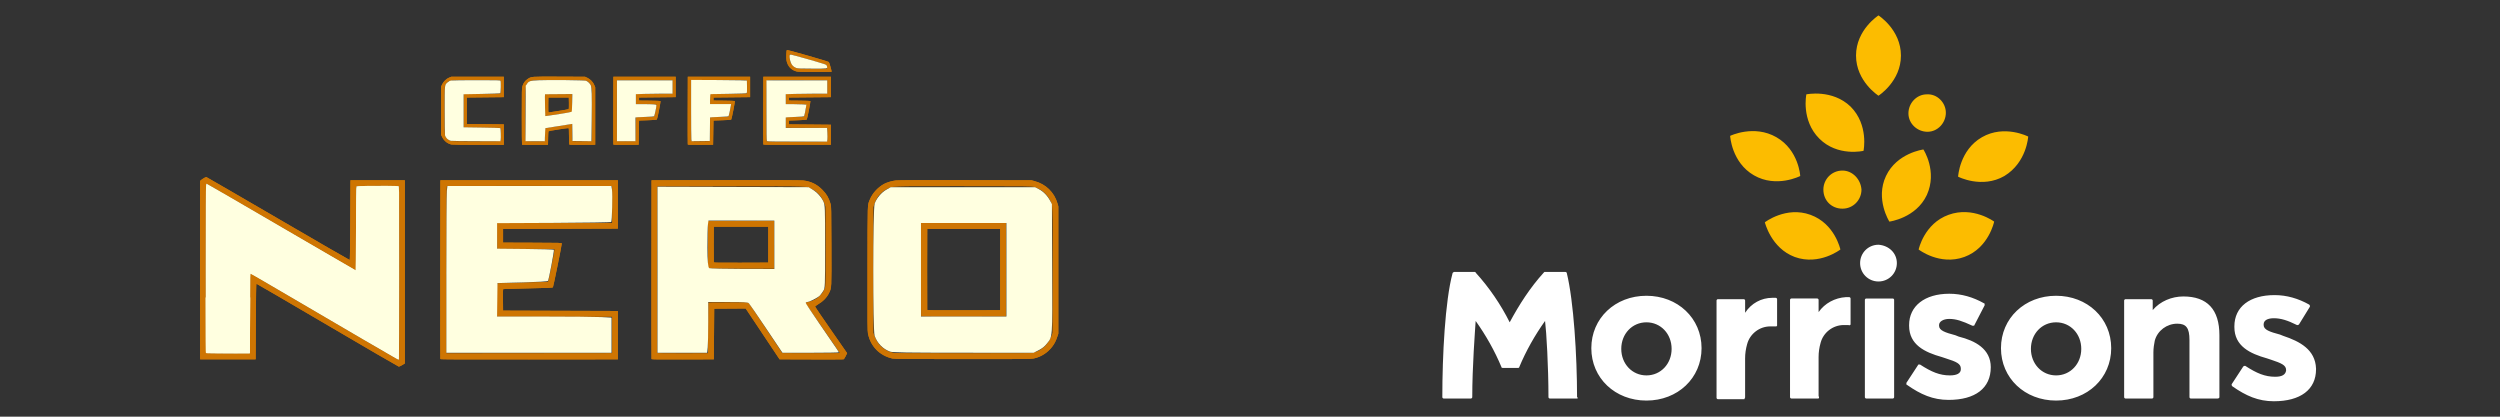 <?xml version="1.0" encoding="UTF-8"?>
<svg id="b" data-name="CONTENT" xmlns="http://www.w3.org/2000/svg" width="300" height="50" viewBox="0 0 300 50">
  <rect x="0" y="0" width="300" height="50" fill="#333333" stroke="none"/>
  <g id="c" data-name="g3446">
    <path id="d" data-name="path3402" d="M39.291,39.012c-4.662-2.739-8.497-4.974-8.522-4.967-.03.009-.053,1.581-.068,4.542l-.023,4.529h-6.663l-.012-10.653c-.007-5.859-.002-10.694.01-10.745.021-.086.628-.475.742-.475.026,0,3.899,2.244,8.605,4.987,4.706,2.743,8.578,4.98,8.604,4.971.031-.01.054-1.583.069-4.794l.023-4.779h6.527v21.983l-.316.194c-.174.107-.357.192-.408.189s-3.907-2.246-8.569-4.984ZM47.926,32.786c0-8.02-.012-10.402-.054-10.444-.084-.084-5.037-.078-5.107.007-.037.044-.054,1.462-.062,5.079l-.012,5.018-8.839-5.151c-4.861-2.833-8.892-5.179-8.957-5.212-.089-.046-.131-.048-.17-.009-.039.039-.052,2.601-.052,10.126,0,5.54.012,10.106.028,10.145.025.064.301.072,2.652.072,1.443,0,2.629-.005,2.635-.011.006-.006.021-2.168.034-4.803l.023-4.792,8.879,5.207c4.884,2.864,8.907,5.196,8.941,5.183.052-.02.062-1.695.062-10.413ZM52.842,43.084c-.012-.031-.016-4.871-.01-10.755l.012-10.698h21.304v5.802l-6.89.023-6.89.023v1.632l3.524.012c3.317.011,3.524.016,3.525.091,0,.2-1.015,5.209-1.068,5.265-.049.052-.591.075-2.975.126-1.603.035-2.941.072-2.972.083-.045.015-.055.3-.045,1.302l.012,1.282,6.89.023,6.89.023v5.802l-10.642.011c-8.49.009-10.646,0-10.664-.045ZM73.468,40.194v-2.199l-6.901-.011-6.901-.011v-1.973c0-1.538.012-1.977.057-1.992.031-.01,1.399-.048,3.04-.083,1.721-.037,3.001-.082,3.026-.107.063-.063.819-3.881.777-3.923-.02-.02-1.575-.041-3.456-.047l-3.42-.012-.012-1.53-.012-1.53,6.902-.011,6.902-.011.012-2.196c.009-1.726,0-2.203-.045-2.232-.066-.042-19.708-.052-19.816-.01-.065.025-.072.954-.072,10.064v10.036l9.961-.011,9.961-.011v-2.199h0ZM78.181,43.084c-.012-.031-.016-4.871-.01-10.755l.012-10.698,8.884-.013c6.123-.009,9.017.002,9.313.036.92.105,1.643.454,2.291,1.108.532.537.775.954,1.006,1.728.074.249.081.627.094,4.984.015,5.224.024,5.039-.279,5.672-.27.564-.729,1.029-1.406,1.426-.152.089-.275.192-.272.228s.799,1.207,1.77,2.603,1.833,2.637,1.917,2.759l.151.221-.175.358c-.116.237-.206.366-.267.381-.051.012-1.795.017-3.877.01l-3.785-.012-2.034-3.049-2.034-3.049-1.887.012-1.887.012-.023,3.037-.023,3.037-3.73.012c-2.96.009-3.734,0-3.751-.045h0ZM84.969,42.404c.006-.006.021-1.378.034-3.049l.023-3.037,2.368-.012c2.209-.011,2.373-.006,2.445.068.042.044.966,1.416,2.051,3.049l1.974,2.969,3.456.012c2.961.01,3.456.002,3.456-.053,0-.035-.92-1.387-2.045-3.003-1.125-1.617-2.053-2.96-2.063-2.985-.01-.026.144-.08.348-.122,1.027-.212,1.876-1.003,2.04-1.9.03-.167.042-1.86.034-4.896l-.013-4.641-.107-.317c-.29-.858-.806-1.463-1.57-1.838-.692-.34.083-.316-9.724-.304l-8.815.011-.012,9.973c-.006,5.485-.002,9.998.01,10.03.017.045.671.057,3.06.057,1.671,0,3.043-.005,3.049-.011ZM84.979,32.159c-.012-.031-.016-1.311-.01-2.845l.012-2.788,3.955-.012,3.955-.012v5.712h-3.945c-3.114,0-3.949-.012-3.967-.057h0ZM92.188,29.359v-2.153h-6.527l-.012,2.108c-.006,1.159-.002,2.134.01,2.165.017.045.697.055,3.275.045l3.254-.012v-2.153ZM107.101,43.027c-1.537-.345-2.637-1.465-2.946-3-.063-.315-.07-1.181-.058-7.811.014-8.212-.009-7.542.281-8.26.299-.74.918-1.432,1.665-1.862.33-.19.976-.387,1.446-.441.297-.034,2.855-.045,8.361-.034l7.932.015.368.099c1.35.362,2.364,1.348,2.748,2.673l.102.354v15.277l-.13.385c-.166.493-.33.816-.587,1.157-.562.748-1.365,1.261-2.262,1.445-.312.064-1.231.071-8.499.068-6.655-.003-8.199-.015-8.422-.065h0ZM123.957,42.347c1.022-.217,1.905-1.033,2.257-2.086l.106-.317.012-7.445c.014-8.302.032-7.79-.304-8.467-.408-.823-1.092-1.384-1.972-1.617-.299-.079-.704-.083-8.501-.083-9.103,0-8.398-.024-9.089.315-.765.376-1.311,1.023-1.572,1.861l-.106.34v15.095l.128.362c.231.655.651,1.216,1.175,1.572.333.226.576.335.997.445.317.083.617.086,8.443.088,6.935.001,8.159-.008,8.425-.064h0ZM110.554,37.942c-.017-.017-.03-2.536-.03-5.599v-5.568h10.199l-.012,5.587-.012,5.587-5.058.012c-2.782.006-5.071-.002-5.088-.019ZM120.02,32.351v-4.873h-8.748l-.012,4.828c-.006,2.655-.002,4.853.01,4.885.017.045.918.055,4.386.045l4.364-.012v-4.873ZM54.187,17.343c-.474-.093-.897-.429-1.125-.892l-.128-.26v-5.802l.123-.262c.161-.343.506-.677.84-.812l.261-.105h6.301v2.448l-2.221.023-2.221.023v3.173l2.221.023,2.221.023.013,1.133c.007.623.002,1.179-.012,1.235l-.025.102-3.025-.005c-1.664-.003-3.114-.022-3.223-.044ZM60.092,16.912c.041-.106.032-1.483-.01-1.548-.027-.043-.544-.059-2.232-.068l-2.196-.012v-3.989l2.196-.012c1.688-.009,2.204-.025,2.232-.068.042-.066.05-1.443.01-1.548-.025-.064-.329-.072-2.98-.071-3.295.001-3.137-.013-3.471.32-.333.333-.319.187-.319,3.374s-.014,3.04.32,3.371c.339.336.173.321,3.47.322,2.651,0,2.956-.006,2.98-.071ZM62.643,17.362c-.017-.017-.031-1.545-.031-3.396,0-3.146.005-3.383.084-3.635.113-.363.314-.642.604-.839.464-.315.395-.31,3.827-.295l3.077.013.285.132c.354.164.687.513.833.877l.105.261v6.89l-1.538.012c-1.2.009-1.546,0-1.574-.045-.02-.032-.037-.481-.037-.999,0-.732-.014-.947-.06-.965-.074-.028-2.35.331-2.397.379-.019.019-.04.391-.047.827l-.012.792-1.544.012c-.849.007-1.558-.002-1.575-.019ZM65.395,16.912c.015-.039.028-.396.028-.793s.017-.722.038-.722c.049,0,2.889-.447,3.055-.48l.125-.025v.99c.001.544.018,1.015.038,1.047.028.044.297.055,1.189.045l1.153-.012.012-3.232c.012-3.208.011-3.234-.085-3.456-.053-.123-.175-.295-.271-.382-.343-.31-.17-.296-3.661-.295-3.522.001-3.339-.015-3.674.32-.335.335-.319.141-.32,3.763,0,1.785.013,3.259.029,3.275s.545.03,1.174.03c1.001,0,1.147-.009,1.171-.072ZM65.444,13.908c-.012-.012-.022-.6-.022-1.306v-1.284h3.218v1.044c0,.794-.014,1.049-.057,1.065-.115.042-3.119.503-3.14.482ZM67.044,13.311c.64-.1,1.18-.199,1.2-.219.02-.02.031-.341.024-.713l-.013-.676h-2.448l-.012.837c-.012.797-.002.953.059.953.015,0,.55-.082,1.19-.182ZM73.602,17.336c-.012-.032-.017-1.873-.01-4.092l.012-4.035h7.479v2.448l-2.198.023-2.198.023v.363l1.268.012c.697.007,1.284.028,1.303.047.045.045-.368,2.143-.435,2.216-.034.036-.389.066-1.093.091l-1.043.037-.023,1.451-.023,1.451-1.508.012c-1.182.009-1.513,0-1.53-.045h0ZM76.29,15.529l.012-1.432.618-.03c.34-.016.827-.03,1.082-.03.335,0,.477-.017.514-.062.063-.076.322-1.338.291-1.419-.018-.046-.292-.062-1.253-.071l-1.231-.012v-1.179l2.198-.023,2.198-.023v-1.632h-6.708l-.012,3.627c-.006,1.995-.002,3.652.01,3.684.017.045.271.055,1.145.045l1.123-.012.012-1.432ZM82.532,17.336c-.012-.032-.017-1.873-.01-4.092l.012-4.035h7.479v2.448l-2.198.023-2.198.023v.363l1.268.012c.697.007,1.282.027,1.3.045.038.04-.385,2.176-.442,2.232-.022.022-.509.056-1.082.076l-1.043.037-.023,1.451-.023,1.451-1.508.012c-1.182.009-1.513,0-1.53-.045h0ZM85.203,16.912c.015-.039.028-.689.028-1.444v-1.372l.619-.03c.341-.016.828-.03,1.082-.03.316,0,.478-.018.509-.057.053-.066.282-1.165.282-1.356v-.129h-2.496l.013-.601.013-.601,2.173-.012c1.67-.009,2.182-.025,2.209-.068.042-.066.05-1.443.01-1.548-.025-.064-.365-.072-3.377-.072h-3.349v3.664c0,2.015.014,3.678.03,3.695s.524.03,1.128.03c.96,0,1.102-.009,1.126-.072ZM91.597,17.335c-.012-.031-.016-1.872-.01-4.091l.012-4.035h8.114v2.448l-2.516.023-2.516.023v.363l1.268.012c.697.007,1.282.027,1.3.045.038.04-.385,2.176-.442,2.232-.022.022-.509.056-1.082.076l-1.043.037v.453l2.516.023,2.516.023v2.403l-4.047.012c-3.213.009-4.051,0-4.069-.045h0ZM99.272,16.991c.044-.028.055-.229.045-.849l-.012-.813-2.504-.012-2.504-.012v-1.209l.619-.03c.341-.016.828-.03,1.082-.03.317,0,.477-.018.507-.057.063-.081.301-1.331.269-1.415-.023-.061-.189-.07-1.253-.07h-1.227l.013-.601.013-.601,2.493-.023,2.493-.023v-1.632l-3.646-.012c-2.887-.009-3.654,0-3.682.045-.02.031-.036,1.68-.037,3.663,0,2.745.012,3.619.054,3.661.041.041.91.054,3.638.054,1.971,0,3.609-.017,3.641-.037ZM95.577,8.573c-.642-.173-1.049-.614-1.195-1.295-.058-.272-.028-1.204.042-1.274.049-.049,4.937,1.349,5.035,1.44.067.062.369,1.137.33,1.176-.013.013-.912.022-1.999.02-1.552-.002-2.026-.017-2.213-.067ZM99.21,8.253c.084-.032.092-.173.022-.374-.058-.166.2-.077-2.511-.863-1.022-.296-1.882-.529-1.912-.517-.09.034-.112.252-.06.578.064.398.134.561.344.793.196.217.355.31.623.363.218.043,3.387.061,3.494.02h0Z" fill="#ce7502"/>
    <path id="e" data-name="path3384" d="M39.291,39.012c-4.662-2.739-8.497-4.974-8.522-4.967-.03.009-.053,1.581-.068,4.542l-.023,4.529h-6.663l-.012-10.653c-.007-5.859-.002-10.694.01-10.745.021-.086.628-.475.742-.475.026,0,3.899,2.244,8.605,4.987,4.706,2.743,8.578,4.98,8.604,4.971.031-.01.054-1.583.069-4.794l.023-4.779h6.527v21.983l-.316.194c-.174.107-.357.192-.408.189s-3.907-2.246-8.569-4.984ZM47.926,32.786c0-8.02-.012-10.402-.054-10.444-.084-.084-5.037-.078-5.107.007-.037.044-.054,1.462-.062,5.079l-.012,5.018-8.839-5.151c-4.861-2.833-8.892-5.179-8.957-5.212-.089-.046-.131-.048-.17-.009-.039.039-.052,2.601-.052,10.126,0,5.54.012,10.106.028,10.145.025.064.301.072,2.652.072,1.443,0,2.629-.005,2.635-.011.006-.006.021-2.168.034-4.803l.023-4.792,8.879,5.207c4.884,2.864,8.907,5.196,8.941,5.183.052-.02.062-1.695.062-10.413ZM52.842,43.084c-.012-.031-.016-4.871-.01-10.755l.012-10.698h21.304v5.802l-6.89.023-6.89.023v1.632l3.524.012c3.317.011,3.524.016,3.525.091,0,.2-1.015,5.209-1.068,5.265-.049.052-.591.075-2.975.126-1.603.035-2.941.072-2.972.083-.045.015-.055.3-.045,1.302l.012,1.282,6.89.023,6.89.023v5.802l-10.642.011c-8.49.009-10.646,0-10.664-.045ZM73.468,40.194v-2.199l-6.901-.011-6.901-.011v-1.973c0-1.538.012-1.977.057-1.992.031-.01,1.399-.048,3.04-.083,1.721-.037,3.001-.082,3.026-.107.063-.063.819-3.881.777-3.923-.02-.02-1.575-.041-3.456-.047l-3.42-.012-.012-1.53-.012-1.53,6.902-.011,6.902-.011.012-2.196c.009-1.726,0-2.203-.045-2.232-.066-.042-19.708-.052-19.816-.01-.065.025-.072.954-.072,10.064v10.036l9.961-.011,9.961-.011v-2.199h0ZM78.181,43.084c-.012-.031-.016-4.871-.01-10.755l.012-10.698,8.884-.013c6.123-.009,9.017.002,9.313.036.92.105,1.643.454,2.291,1.108.532.537.775.954,1.006,1.728.074.249.081.627.094,4.984.015,5.224.024,5.039-.279,5.672-.27.564-.729,1.029-1.406,1.426-.152.089-.275.192-.272.228s.799,1.207,1.77,2.603,1.833,2.637,1.917,2.759l.151.221-.175.358c-.116.237-.206.366-.267.381-.051.012-1.795.017-3.877.01l-3.785-.012-2.034-3.049-2.034-3.049-1.887.012-1.887.012-.023,3.037-.023,3.037-3.73.012c-2.96.009-3.734,0-3.751-.045h0ZM84.969,42.404c.006-.006.021-1.378.034-3.049l.023-3.037,2.368-.012c2.209-.011,2.373-.006,2.445.068.042.044.966,1.416,2.051,3.049l1.974,2.969,3.456.012c2.961.01,3.456.002,3.456-.053,0-.035-.92-1.387-2.045-3.003-1.125-1.617-2.053-2.96-2.063-2.985-.01-.026.144-.08.348-.122,1.027-.212,1.876-1.003,2.04-1.9.03-.167.042-1.86.034-4.896l-.013-4.641-.107-.317c-.29-.858-.806-1.463-1.57-1.838-.692-.34.083-.316-9.724-.304l-8.815.011-.012,9.973c-.006,5.485-.002,9.998.01,10.03.017.045.671.057,3.06.057,1.671,0,3.043-.005,3.049-.011ZM84.979,32.159c-.012-.031-.016-1.311-.01-2.845l.012-2.788,3.955-.012,3.955-.012v5.712h-3.945c-3.114,0-3.949-.012-3.967-.057h0ZM92.188,29.359v-2.153h-6.527l-.012,2.108c-.006,1.159-.002,2.134.01,2.165.017.045.697.055,3.275.045l3.254-.012v-2.153ZM107.101,43.027c-1.537-.345-2.637-1.465-2.946-3-.063-.315-.07-1.181-.058-7.811.014-8.212-.009-7.542.281-8.26.299-.74.918-1.432,1.665-1.862.33-.19.976-.387,1.446-.441.297-.034,2.855-.045,8.361-.034l7.932.015.368.099c1.35.362,2.364,1.348,2.748,2.673l.102.354v15.277l-.13.385c-.166.493-.33.816-.587,1.157-.562.748-1.365,1.261-2.262,1.445-.312.064-1.231.071-8.499.068-6.655-.003-8.199-.015-8.422-.065h0ZM123.957,42.347c1.022-.217,1.905-1.033,2.257-2.086l.106-.317.012-7.445c.014-8.302.032-7.79-.304-8.467-.408-.823-1.092-1.384-1.972-1.617-.299-.079-.704-.083-8.501-.083-9.103,0-8.398-.024-9.089.315-.765.376-1.311,1.023-1.572,1.861l-.106.34v15.095l.128.362c.231.655.651,1.216,1.175,1.572.333.226.576.335.997.445.317.083.617.086,8.443.088,6.935.001,8.159-.008,8.425-.064h0ZM110.554,37.942c-.017-.017-.03-2.536-.03-5.599v-5.568h10.199l-.012,5.587-.012,5.587-5.058.012c-2.782.006-5.071-.002-5.088-.019ZM120.02,32.351v-4.873h-8.748l-.012,4.828c-.006,2.655-.002,4.853.01,4.885.017.045.918.055,4.386.045l4.364-.012v-4.873ZM54.187,17.343c-.474-.093-.897-.429-1.125-.892l-.128-.26v-5.802l.123-.262c.161-.343.506-.677.84-.812l.261-.105h6.301v2.448l-2.221.023-2.221.023v3.173l2.221.023,2.221.023.013,1.133c.007.623.002,1.179-.012,1.235l-.025.102-3.025-.005c-1.664-.003-3.114-.022-3.223-.044ZM60.092,16.912c.041-.106.032-1.483-.01-1.548-.027-.043-.544-.059-2.232-.068l-2.196-.012v-3.989l2.196-.012c1.688-.009,2.204-.025,2.232-.068.042-.066.05-1.443.01-1.548-.025-.064-.329-.072-2.98-.071-3.295.001-3.137-.013-3.471.32-.333.333-.319.187-.319,3.374s-.014,3.04.32,3.371c.339.336.173.321,3.47.322,2.651,0,2.956-.006,2.98-.071ZM62.643,17.362c-.017-.017-.031-1.545-.031-3.396,0-3.146.005-3.383.084-3.635.113-.363.314-.642.604-.839.464-.315.395-.31,3.827-.295l3.077.013.285.132c.354.164.687.513.833.877l.105.261v6.89l-1.538.012c-1.2.009-1.546,0-1.574-.045-.02-.032-.037-.481-.037-.999,0-.732-.014-.947-.06-.965-.074-.028-2.35.331-2.397.379-.019.019-.04.391-.047.827l-.012.792-1.544.012c-.849.007-1.558-.002-1.575-.019ZM65.395,16.912c.015-.039.028-.396.028-.793s.017-.722.038-.722c.049,0,2.889-.447,3.055-.48l.125-.025v.99c.001.544.018,1.015.038,1.047.028.044.297.055,1.189.045l1.153-.012.012-3.232c.012-3.208.011-3.234-.085-3.456-.053-.123-.175-.295-.271-.382-.343-.31-.17-.296-3.661-.295-3.522.001-3.339-.015-3.674.32-.335.335-.319.141-.32,3.763,0,1.785.013,3.259.029,3.275s.545.03,1.174.03c1.001,0,1.147-.009,1.171-.072ZM65.444,13.908c-.012-.012-.022-.6-.022-1.306v-1.284h3.218v1.044c0,.794-.014,1.049-.057,1.065-.115.042-3.119.503-3.14.482ZM67.044,13.311c.64-.1,1.18-.199,1.2-.219.02-.02.031-.341.024-.713l-.013-.676h-2.448l-.012.837c-.012.797-.002.953.059.953.015,0,.55-.082,1.19-.182ZM73.602,17.336c-.012-.032-.017-1.873-.01-4.092l.012-4.035h7.479v2.448l-2.198.023-2.198.023v.363l1.268.012c.697.007,1.284.028,1.303.047.045.045-.368,2.143-.435,2.216-.034.036-.389.066-1.093.091l-1.043.037-.023,1.451-.023,1.451-1.508.012c-1.182.009-1.513,0-1.53-.045h0ZM76.29,15.529l.012-1.432.618-.03c.34-.016.827-.03,1.082-.03.335,0,.477-.017.514-.062.063-.076.322-1.338.291-1.419-.018-.046-.292-.062-1.253-.071l-1.231-.012v-1.179l2.198-.023,2.198-.023v-1.632h-6.708l-.012,3.627c-.006,1.995-.002,3.652.01,3.684.017.045.271.055,1.145.045l1.123-.012.012-1.432ZM82.532,17.336c-.012-.032-.017-1.873-.01-4.092l.012-4.035h7.479v2.448l-2.198.023-2.198.023v.363l1.268.012c.697.007,1.282.027,1.3.045.038.04-.385,2.176-.442,2.232-.022.022-.509.056-1.082.076l-1.043.037-.023,1.451-.023,1.451-1.508.012c-1.182.009-1.513,0-1.53-.045h0ZM85.203,16.912c.015-.039.028-.689.028-1.444v-1.372l.619-.03c.341-.016.828-.03,1.082-.03.316,0,.478-.018.509-.057.053-.066.282-1.165.282-1.356v-.129h-2.496l.013-.601.013-.601,2.173-.012c1.67-.009,2.182-.025,2.209-.068.042-.066.05-1.443.01-1.548-.025-.064-.365-.072-3.377-.072h-3.349v3.664c0,2.015.014,3.678.03,3.695s.524.03,1.128.03c.96,0,1.102-.009,1.126-.072ZM91.597,17.335c-.012-.031-.016-1.872-.01-4.091l.012-4.035h8.114v2.448l-2.516.023-2.516.023v.363l1.268.012c.697.007,1.282.027,1.3.045.038.04-.385,2.176-.442,2.232-.022.022-.509.056-1.082.076l-1.043.037v.453l2.516.023,2.516.023v2.403l-4.047.012c-3.213.009-4.051,0-4.069-.045h0ZM99.272,16.991c.044-.028.055-.229.045-.849l-.012-.813-2.504-.012-2.504-.012v-1.209l.619-.03c.341-.016.828-.03,1.082-.03.317,0,.477-.018.507-.057.063-.081.301-1.331.269-1.415-.023-.061-.189-.07-1.253-.07h-1.227l.013-.601.013-.601,2.493-.023,2.493-.023v-1.632l-3.646-.012c-2.887-.009-3.654,0-3.682.045-.02.031-.036,1.68-.037,3.663,0,2.745.012,3.619.054,3.661.041.041.91.054,3.638.054,1.971,0,3.609-.017,3.641-.037ZM95.577,8.573c-.642-.173-1.049-.614-1.195-1.295-.058-.272-.028-1.204.042-1.274.049-.049,4.937,1.349,5.035,1.44.067.062.369,1.137.33,1.176-.013.013-.912.022-1.999.02-1.552-.002-2.026-.017-2.213-.067ZM99.21,8.253c.084-.032.092-.173.022-.374-.058-.166.2-.077-2.511-.863-1.022-.296-1.882-.529-1.912-.517-.09.034-.112.252-.06.578.064.398.134.561.344.793.196.217.355.31.623.363.218.043,3.387.061,3.494.02h0Z" fill="#ce7502"/>
    <path id="f" data-name="path3404" d="M53.562,32.92c0-5.178.028-9.682.062-10.009l.062-.594h19.687l.066.442c.084.562.008,3.783-.092,3.883-.041.041-3.139.089-6.884.106l-6.809.031v3.062l3.376.034c1.857.018,3.403.06,3.436.093.063.063-.598,3.562-.706,3.738-.042.068-1.104.132-3.061.185l-2.997.08-.026,2.007-.026,2.007h5.635c3.099,0,6.189.029,6.868.064l1.233.063v4.225h-19.823v-9.415h0Z" fill="#ffffe0"/>
    <path id="g" data-name="path3406" d="M47.083,42.732c-.346-.203-3.609-2.11-7.252-4.239s-7.328-4.285-8.188-4.792c-.86-.507-1.589-.897-1.62-.867-.03.03-.055,2.18-.055,4.778v4.723h-5.222v-10.106c0-5.558.033-10.106.074-10.106s4.072,2.328,8.958,5.174c4.886,2.846,8.9,5.174,8.919,5.174s.035-2.211.035-4.914c0-3.778.028-4.952.121-5.079.109-.15.351-.163,2.538-.139l2.417.026.025,10.372c.014,5.705-.008,10.37-.048,10.368-.04-.002-.356-.17-.702-.372Z" fill="#ffffe0"/>
    <path id="h" data-name="path3408" d="M78.897,32.372v-9.963l9.066.026,9.066.026.453.271c.577.346,1.104.929,1.343,1.485.176.411.187.71.186,5.384,0,4.856-.004,4.955-.204,5.287-.112.186-.297.442-.411.569-.228.253-1.269.785-1.537.785-.093,0-.169.049-.169.108s.754,1.202,1.676,2.539c2.139,3.103,2.289,3.324,2.289,3.391,0,.03-1.522.055-3.381.055h-3.381l-1.943-2.9c-1.069-1.595-2.009-2.966-2.089-3.046-.123-.123-.529-.146-2.509-.146h-2.362v2.394c-.001,1.316-.029,2.687-.063,3.046l-.062.653h-5.967v-9.963h0ZM92.919,29.376v-2.901h-7.903l-.061.449c-.034.247-.061,1.51-.061,2.808q0,2.356.218,2.446c.12.048,1.926.09,4.013.094l3.795.006v-2.901Z" fill="#ffffe0"/>
    <path id="i" data-name="path3410" d="M106.814,42.195c-.862-.307-1.544-1.005-1.861-1.902-.215-.609-.21-15.225.005-15.856.22-.646.797-1.335,1.401-1.676l.532-.3h17.309l.467.239c.532.272,1.018.771,1.342,1.377l.222.415.027,7.737c.031,8.643.069,8.113-.659,9.034-.251.318-.566.567-.973.771l-.602.301-8.422-.004c-6.83-.003-8.491-.029-8.789-.135h0ZM120.768,32.373v-5.609h-10.25v11.218h10.25v-5.609Z" fill="#ffffe0"/>
    <path id="j" data-name="path3412" d="M92.031,16.934c-.044-.044-.058-.926-.058-3.675v-3.617h7.301v1.596h-1.394c-.767,0-1.887.014-2.49.032l-1.096.032v1.193h.834c.459,0,1.015.015,1.236.032l.402.031-.034.246c-.059.427-.209,1.106-.254,1.152-.024.024-.411.054-.86.067-.449.013-.931.035-1.07.049l-.254.026v1.25h4.965l.029.581c.016.319.016.689,0,.822l-.029.241h-3.586c-2.724,0-3.6-.014-3.644-.058h0Z" fill="#ffffe0"/>
    <path id="k" data-name="path3414" d="M82.963,16.72c-.017-.124-.031-1.778-.031-3.676v-3.451l2.599.006c1.429.004,2.936.02,3.348.036l.749.03.013.73c.01.547-.002.743-.048.781-.04.033-.823.064-2.196.086l-2.134.035-.029.174c-.016.096-.029.365-.029.598v.423s1.263,0,1.263,0h1.263l-.031.206c-.054.361-.232,1.18-.268,1.24-.024.039-.303.065-.878.082-.463.013-.956.036-1.095.05l-.253.026-.013,1.411-.013,1.411-1.093.013-1.093.013s-.031-.225-.031-.225Z" fill="#ffffe0"/>
    <path id="l" data-name="path3416" d="M74.036,13.293v-3.651h6.672v1.596h-1.221c-.671,0-1.661.015-2.2.032l-.979.032v1.193h.907c.499,0,1.053.015,1.233.032.302.028.326.039.326.145,0,.175-.233,1.237-.283,1.286-.024.024-.422.054-.884.066-.462.012-.954.034-1.094.048l-.254.026v2.846h-2.224v-3.651h0Z" fill="#ffffe0"/>
    <path id="m" data-name="path3418" d="M63.071,13.616l.014-3.328.13-.196c.249-.376.366-.414,1.438-.463,1.196-.055,5.43-.011,5.657.058.2.061.463.304.581.536.125.247.149,1.126.114,4.147l-.03,2.576-1.14-.013-1.14-.013-.013-1.026-.013-1.026-.132.026c-.073.014-.796.129-1.607.255l-1.475.229-.03.36c-.016.198-.033.55-.036.783l-.006.423h-2.324s.014-3.328.014-3.328ZM67.312,13.654c.677-.105,1.253-.214,1.281-.242.032-.032.057-.445.067-1.089l.016-1.038-1.635.013-1.635.013-.016.29c-.009.16-.001.748.017,1.309l.033,1.019.321-.042c.177-.023.875-.128,1.551-.233Z" fill="#ffffe0"/>
    <path id="n" data-name="path3420" d="M54.089,16.899c-.328-.079-.623-.366-.687-.667-.021-.1-.039-1.466-.039-3.035,0-3.192-.022-2.983.356-3.324.137-.124.26-.186.426-.213.128-.022,1.502-.04,3.052-.04,2.452,0,2.824.009,2.866.072.062.093.037,1.43-.028,1.492-.028.027-.955.063-2.224.087l-2.176.04v3.965l2.191.032c1.205.017,2.205.046,2.222.062.045.045.076,1.201.038,1.403l-.032.171-2.911-.005c-1.601-.003-2.976-.021-3.056-.04Z" fill="#ffffe0"/>
    <path id="o" data-name="path3422" d="M95.576,8.168c-.433-.154-.671-.46-.782-1.005-.092-.452-.066-.615.1-.615.119,0,3.345.911,3.964,1.12.307.103.34.127.378.276.079.31.16.297-1.74.294-1.358-.002-1.771-.017-1.921-.07Z" fill="#ffffe0"/>
    <path id="p" data-name="path3426" d="M25.906,42.406c-.923-.006-1.115-.014-1.18-.047l-.022-.011-.006-.315c-.003-.173-.008-1.024-.01-1.892-.002-.867-.006-2.222-.009-3.011l-.005-1.434h5.351v.259c0,.305-.013,2.699-.025,4.669-.005.766-.011,1.479-.014,1.583l-.005.189-.07.005c-.113.008-3.082.011-4.006.005Z" fill="#ffffe0"/>
    <path id="q" data-name="path3428" d="M47.666,43.085c-1.247-.699-5.12-2.956-13.029-7.594-2.346-1.376-4.337-2.539-4.424-2.586l-.158-.084-.015.576c-.008.317-.022,2.431-.031,4.699s-.023,4.163-.03,4.214l-.014.091-2.59-.007c-1.424-.004-2.608-.016-2.631-.027-.039-.019-.042-.127-.049-1.559-.015-3.439-.013-13.745.002-16.149.018-2.768.011-2.639.139-2.591.081.031,2.441,1.403,14.846,8.634,1.639.955,2.989,1.737,3,1.737s.028-2.143.036-4.769c.009-2.623.022-4.89.031-5.039.014-.248.019-.271.066-.285.028-.008.628-.027,1.333-.042,1.272-.027,3.664-.001,3.705.04.01.01.026.346.036.747.025.969.009,19.959-.016,20.029-.011.03-.027.054-.035.054-.008,0-.086-.04-.172-.088Z" fill="#ffffe0"/>
  </g>
  <g>
    <path d="M197.573,48.068c-3.756,0-6.614-2.695-6.614-6.288s2.858-6.288,6.614-6.288,6.614,2.695,6.614,6.288-2.858,6.288-6.614,6.288M197.573,38.678c-1.715,0-3.021,1.388-3.021,3.185s1.307,3.185,3.021,3.185,3.021-1.388,3.021-3.185-1.307-3.185-3.021-3.185M227.296,47.66v-11.677c0-.082-.082-.163-.163-.163h-3.185c-.082,0-.163.082-.163.163v11.677c0,.082.082.163.163.163h3.185c.082,0,.163-.082.163-.163ZM246.731,48.068c-3.756,0-6.614-2.695-6.614-6.288s2.858-6.288,6.614-6.288,6.614,2.695,6.614,6.288-2.858,6.288-6.614,6.288M246.731,38.678c-1.715,0-3.021,1.388-3.021,3.185s1.307,3.185,3.021,3.185,3.021-1.388,3.021-3.185-1.307-3.185-3.021-3.185M266.329,47.66v-7.431c0-3.103-1.47-4.654-4.328-4.654-1.388,0-2.776.572-3.675,1.633v-1.143c0-.082-.082-.163-.163-.163h-3.103c-.082,0-.163.082-.163.163v11.595c0,.082.082.163.163.163h3.185c.082,0,.163-.082.163-.163v-5.389c0-.49.082-.98.163-1.388.327-1.225,1.47-2.041,2.695-2.041,1.062,0,1.47.49,1.47,1.96v6.859c0,.082.082.163.163.163h3.185c.163,0,.245-.082.245-.163M189.244,47.823h-3.266c-.082,0-.163-.082-.163-.163,0-3.675-.245-7.839-.408-9.146-1.225,1.715-2.286,3.593-3.103,5.553,0,.082-.082.082-.163.082h-1.796c-.082,0-.163,0-.163-.082-.817-1.96-1.878-3.838-3.103-5.553-.082,1.307-.408,5.471-.408,9.146,0,.082-.082.163-.163.163h-3.266c-.082,0-.163-.082-.163-.163,0-4.981.327-11.514,1.225-14.862,0-.082.082-.082.163-.163h2.531q.082,0,.082.082c1.633,1.796,3.021,3.838,4.083,5.961,1.143-2.123,2.45-4.165,4.083-5.961l.082-.082h2.531c.082,0,.163.082.163.163.817,3.348,1.225,9.881,1.225,14.862.163.082.082.163,0,.163ZM209.413,47.66v-4.654c0-.572.082-1.143.245-1.715.327-1.225,1.47-2.123,2.776-2.123h.735l.082-.082v-3.185c0-.082-.082-.163-.163-.163h-.408c-1.307,0-2.531.653-3.266,1.796v-1.47c0-.082-.082-.163-.163-.163h-3.103c-.082,0-.163.082-.163.163v11.677c0,.082.082.163.163.163h3.185c0-.082.082-.163.082-.245M218.151,47.823h-3.185c-.082,0-.163-.082-.163-.163v-11.677c0-.082.082-.163.163-.163h3.103c.082,0,.163.082.163.163v1.47c.735-1.062,1.96-1.715,3.266-1.796h.408c.082,0,.163.082.163.163v3.103q0,.082-.082.082s-.082.082-.163,0h-.572c-1.307,0-2.45.898-2.776,2.123-.163.572-.245,1.143-.245,1.715v4.654c.082.245.082.327-.082.327h0ZM238.892,44.067c0,2.531-1.878,3.92-5.063,3.92-1.878,0-3.348-.653-4.981-1.796-.082,0-.082-.082-.082-.163v-.082l1.388-2.123c0-.082.082-.082.163-.082h.082c1.388.898,2.368,1.307,3.593,1.307.817,0,1.307-.245,1.307-.735v-.082c0-.572-.49-.817-1.796-1.225l-.49-.163c-2.041-.572-3.92-1.47-3.92-3.756v-.082c0-2.286,1.878-3.756,4.818-3.756,1.47,0,2.858.408,4.165,1.143.082,0,.082.082.082.163v.082l-1.225,2.368c0,.082-.082.082-.163.082h-.082c-1.225-.572-1.96-.817-2.776-.817-.735,0-1.225.327-1.225.735v.082c0,.572.735.817,1.96,1.143l.408.163c1.96.49,3.838,1.47,3.838,3.675M274.005,40.311l-.408-.163c-1.225-.327-1.96-.572-1.96-1.143v-.082c0-.49.49-.735,1.225-.735.817,0,1.633.245,2.776.817h.082q.082,0,.163-.082l1.307-2.123v-.082q0-.082-.082-.163c-1.307-.735-2.695-1.143-4.165-1.143-2.94,0-4.818,1.388-4.818,3.756v.082c0,2.286,1.878,3.185,3.92,3.756l.49.163c1.225.408,1.796.653,1.796,1.225v.082c-.082.49-.49.735-1.307.735-1.225,0-2.205-.408-3.593-1.307h-.082q-.082,0-.163.082l-1.388,2.123v.082q0,.082.082.163c1.633,1.143,3.103,1.796,4.981,1.796,3.185,0,5.063-1.388,5.063-3.838v-.082c-.082-2.286-1.96-3.266-3.92-3.92M227.623,31.573c0,1.225-.98,2.205-2.205,2.205s-2.205-.98-2.205-2.205.98-2.205,2.205-2.205c1.225.082,2.205.98,2.205,2.205Z" fill="#fff"/>
    <path d="M223.377,22.754c0,1.225-.98,2.286-2.286,2.286s-2.286-.98-2.286-2.286c0-1.225.98-2.286,2.286-2.286,1.225,0,2.205,1.062,2.286,2.286M233.502,13.527c0,1.225-.98,2.286-2.205,2.286s-2.286-.98-2.286-2.205.98-2.286,2.205-2.286c1.225-.082,2.286.98,2.286,2.205ZM228.113,6.668c0,3.103-2.695,4.818-2.695,4.818,0,0-2.695-1.715-2.695-4.818s2.695-4.818,2.695-4.818c0,0,2.695,1.715,2.695,4.818M216.763,11.322s-.653,3.103,1.551,5.308c2.205,2.205,5.308,1.47,5.308,1.47,0,0,.653-3.103-1.551-5.308-2.205-2.123-5.308-1.47-5.308-1.47M213.17,16.467c2.695,1.551,2.858,4.654,2.858,4.654,0,0-2.858,1.47-5.553-.082s-2.858-4.736-2.858-4.736c0,0,2.858-1.388,5.553.163M211.782,26.674s.735,3.103,3.593,4.165c2.94,1.062,5.471-.898,5.471-.898,0,0-.653-3.103-3.593-4.165s-5.471.898-5.471.898M231.216,23.408c-1.307,2.776-4.491,3.185-4.491,3.185,0,0-1.715-2.695-.408-5.471s4.491-3.185,4.491-3.185c0,0,1.715,2.613.408,5.471M243.383,16.385s-2.858-1.47-5.553.082-2.858,4.736-2.858,4.736c0,0,2.858,1.47,5.553-.082,2.695-1.633,2.858-4.736,2.858-4.736M235.707,30.839c-2.94,1.062-5.471-.898-5.471-.898,0,0,.653-3.103,3.593-4.165s5.471.817,5.471.817c0,0-.653,3.185-3.593,4.246" fill="#fcbc00"/>
  </g>
</svg>